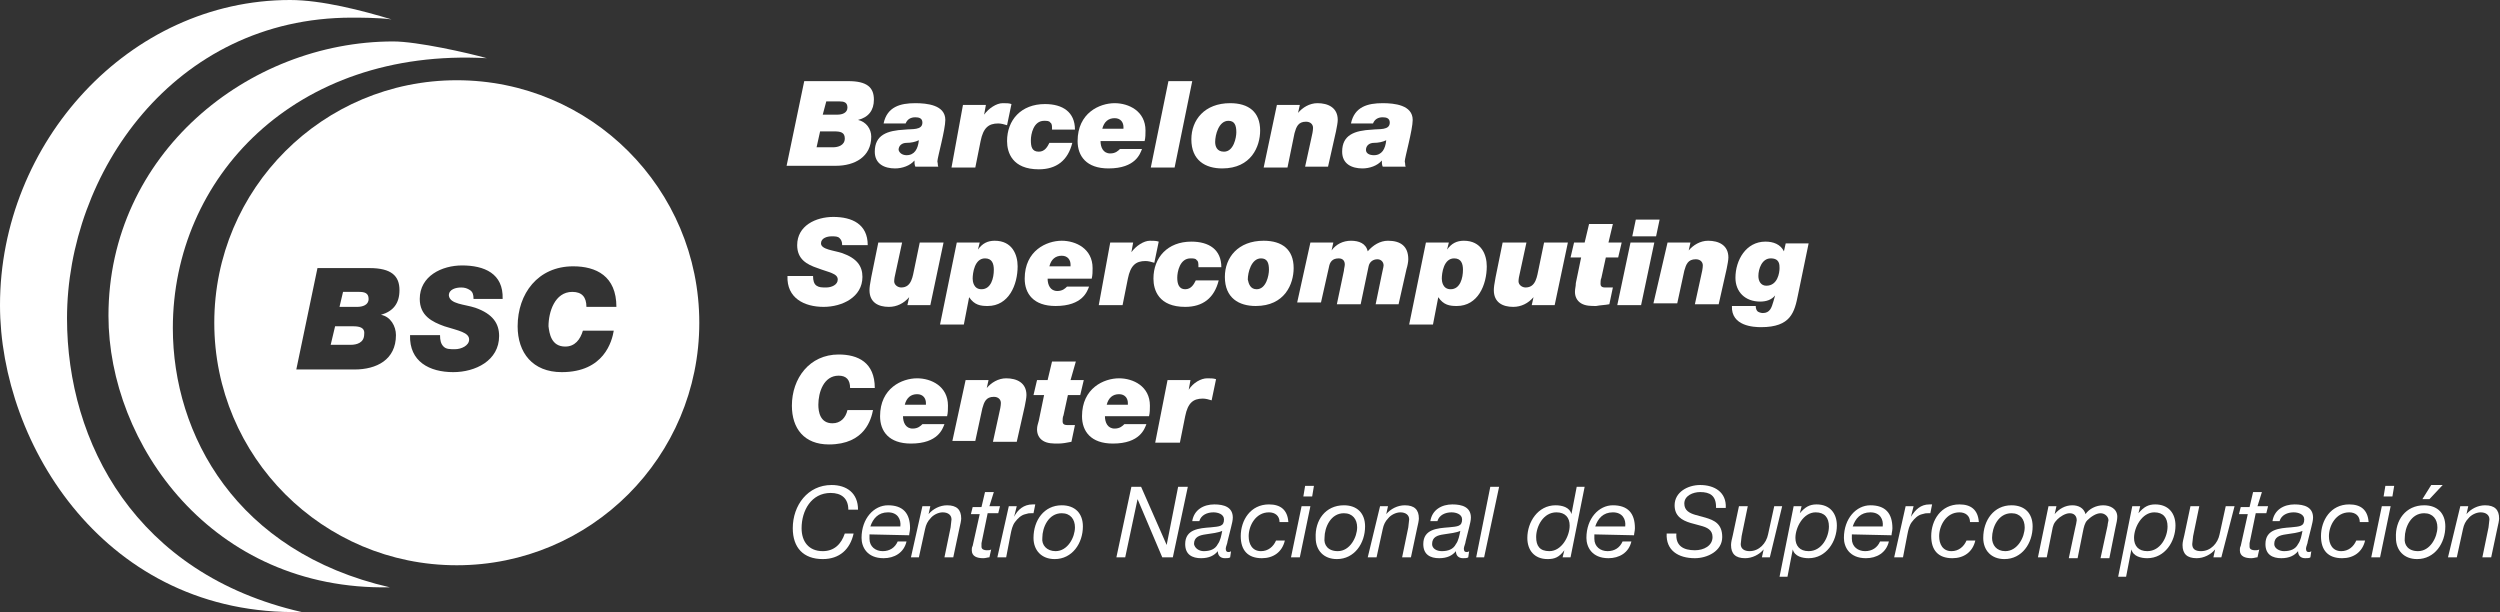 <?xml version="1.0" encoding="utf-8"?>
<!-- Generator: Adobe Illustrator 19.2.1, SVG Export Plug-In . SVG Version: 6.00 Build 0)  -->
<svg version="1.1" id="Capa_1" xmlns="http://www.w3.org/2000/svg" xmlns:xlink="http://www.w3.org/1999/xlink" x="0px" y="0px"
	 viewBox="0 0 283.5 69.4" enable-background="new 0 0 283.5 69.4" xml:space="preserve">
<rect x="0" y="0" width="283.5" height="69.4" fill="#333333" stroke="none"/>
<g id="BSC_Logo_2_">
	<g>
		<g>
			<path fill="#FFFFFF" d="M91.2,9.2h5c2.1,0,2.9,0.7,2.9,2.1c0,1.2-0.6,2-1.8,2.3h0v0c0.9,0.2,1.5,1,1.5,1.9c0,2.3-1.9,3.3-4,3.3
				h-5.6L91.2,9.2z M92.6,16.7h1.9c0.5,0,1.3-0.2,1.3-1c0-0.7-0.5-0.8-1.2-0.8H93L92.6,16.7z M93.3,13H95c0.5,0,1.1-0.2,1.1-0.8
				c0-0.6-0.4-0.7-0.9-0.7h-1.5L93.3,13z"/>
			<path fill="#FFFFFF" d="M100.2,14c0.4-1.9,1.9-2.3,3.6-2.3c1.3,0,3.4,0.2,3.4,1.9c0,1.1-0.9,4.3-0.9,4.7c0.1,0.5,0,0.3,0.1,0.6
				h-2.6c-0.1-0.2-0.1-0.5-0.1-0.7h0c-0.5,0.6-1.4,0.9-2.2,0.9c-1.2,0-2.3-0.5-2.3-1.9c0-1.9,1.4-2.4,3.4-2.5c0.8-0.1,2,0.1,2-0.8
				c0-0.5-0.4-0.6-0.8-0.6c-0.5,0-0.9,0.2-1.1,0.7H100.2z M102.8,17.6c0.9,0,1.3-0.7,1.4-1.7c-0.4,0.2-0.9,0.3-1.4,0.3
				c-0.5,0-0.9,0.3-0.9,0.8C102,17.4,102.4,17.6,102.8,17.6z"/>
			<path fill="#FFFFFF" d="M109.2,11.9h2.6l-0.2,1.1h0c0.5-0.7,1.4-1.3,2.1-1.3c0.5,0,0.7,0,1,0.1l-0.5,2.4c-0.3-0.1-0.7-0.2-1-0.2
				c-1.1,0-1.7,0.5-2,2l-0.6,3h-2.7L109.2,11.9z"/>
			<path fill="#FFFFFF" d="M119.3,14.6c0-0.3,0-0.6-0.2-0.7c-0.1-0.2-0.4-0.2-0.7-0.2c-1.2,0-1.5,1.5-1.5,2.2c0,0.7,0.1,1.3,0.9,1.3
				c0.7,0,1-0.6,1.2-1h2.6c-0.5,2-1.8,3-3.8,3c-3,0-3.6-1.9-3.6-3.2c0-2.4,1.6-4.2,4.3-4.2c2,0,3.4,0.9,3.4,2.9H119.3z"/>
			<path fill="#FFFFFF" d="M129.5,16.9c-0.2,0.5-0.7,2.2-3.8,2.2c-2.5,0-3.5-1.4-3.5-3.1c0-3.2,2.5-4.3,4.2-4.3
				c1.6,0,3.5,0.9,3.5,3.1c0,0.4,0,0.8-0.1,1.2h-5c0,0.7,0.3,1.4,1.1,1.4c0.6,0,0.9-0.3,1.1-0.5H129.5L129.5,16.9z M127.4,14.6
				c0-0.1,0-0.2,0-0.2c0-0.5-0.3-1-1-1c-0.7,0-1.2,0.4-1.4,1.2H127.4L127.4,14.6z"/>
			<polygon fill="#FFFFFF" points="132.5,9.2 135.2,9.2 133.2,19 130.5,19 			"/>
			<path fill="#FFFFFF" d="M139.5,11.7c2.1,0,3.4,1,3.4,3.1c0,1.8-1,4.3-4.3,4.3c-1.9,0-3.5-0.9-3.5-3.3
				C135.1,13.6,136.6,11.7,139.5,11.7z M138.8,17.2c1.1,0,1.4-1.6,1.4-2.2c0-0.8-0.2-1.3-0.9-1.3c-1.1,0-1.5,1.6-1.5,2.4
				C137.8,16.6,138,17.2,138.8,17.2z"/>
			<path fill="#FFFFFF" d="M144.8,11.9h2.6l-0.2,0.9h0c0.5-0.6,1.3-1.1,2.2-1.1c1.2,0,2.3,0.5,2.3,1.9c0,0.3-0.1,0.8-0.2,1.3l-0.9,4
				H148l0.7-3.2c0.1-0.4,0.2-0.9,0.2-1.2c0-0.4-0.3-0.7-0.8-0.7c-0.9,0-1.1,0.6-1.3,1.3L146,19h-2.7L144.8,11.9z"/>
			<path fill="#FFFFFF" d="M153.2,14c0.4-1.9,1.9-2.3,3.6-2.3c1.3,0,3.4,0.2,3.4,1.9c0,1.1-0.9,4.3-0.9,4.7c0.1,0.5,0,0.3,0.1,0.6
				h-2.6c-0.1-0.2-0.1-0.5-0.1-0.7h0c-0.5,0.6-1.4,0.9-2.2,0.9c-1.2,0-2.3-0.5-2.3-1.9c0-1.9,1.4-2.4,3.4-2.5c0.8-0.1,2,0.1,2-0.8
				c0-0.5-0.4-0.6-0.8-0.6c-0.5,0-0.9,0.2-1.1,0.7H153.2z M155.8,17.6c0.9,0,1.3-0.7,1.4-1.7c-0.4,0.2-0.9,0.3-1.4,0.3
				c-0.5,0-0.9,0.3-0.9,0.8C154.9,17.4,155.3,17.6,155.8,17.6z"/>
			<path fill="#FFFFFF" d="M95.5,27.8c0-0.4-0.1-0.6-0.3-0.8c-0.2-0.2-0.5-0.2-0.9-0.2c-0.5,0-1.2,0.2-1.2,0.8
				c0,0.7,1.5,0.8,2.4,1.1c1.7,0.6,2.3,1.5,2.3,2.7c0,2.3-2.3,3.4-4.4,3.4c-2.2,0-4.2-1-4.1-3.5h2.9c0,0.5,0.1,0.9,0.4,1.1
				c0.3,0.2,0.6,0.2,1.1,0.2c0.6,0,1.3-0.3,1.3-0.9c0-0.7-1-0.8-2.3-1.3c-1.2-0.4-2.3-1-2.3-2.6c0-2.2,2.1-3.2,4.1-3.2
				c2.1,0,3.9,0.8,3.9,3.2H95.5L95.5,27.8z"/>
			<path fill="#FFFFFF" d="M105.5,34.6h-2.6l0.2-0.9h0c-0.6,0.7-1.4,1.1-2.3,1.1c-1.2,0-2.2-0.5-2.2-1.9c0-0.6,0.2-1.5,1-5.4h2.7
				l-0.8,3.7c-0.1,0.4-0.1,0.7-0.1,0.7c0,0.4,0.4,0.7,0.8,0.7c1.2,0,1.3-1.3,1.5-2.2l0.6-2.9h2.7L105.5,34.6z"/>
			<path fill="#FFFFFF" d="M108.5,27.5h2.6l-0.2,0.8h0c0.5-0.7,1.1-1,1.9-1c2,0,2.6,1.6,2.6,2.9c0,2.1-1,4.5-3.4,4.5
				c-0.8,0-1.5-0.1-2.1-1l-0.6,3.1h-2.7L108.5,27.5z M112.7,30.6c0-0.7-0.2-1.3-1-1.3c-1.2,0-1.4,1.7-1.4,2.3c0,0.3,0.1,1.2,1,1.2
				C112.4,32.8,112.7,31.5,112.7,30.6z"/>
			<path fill="#FFFFFF" d="M123.5,32.5c-0.2,0.5-0.7,2.2-3.8,2.2c-2.5,0-3.5-1.4-3.5-3.1c0-3.2,2.5-4.3,4.2-4.3
				c1.6,0,3.5,0.9,3.5,3.1c0,0.4,0,0.8-0.1,1.2h-5c0,0.7,0.3,1.4,1.1,1.4c0.6,0,0.9-0.3,1.1-0.5L123.5,32.5L123.5,32.5z M121.4,30.2
				c0-0.1,0-0.2,0-0.2c0-0.5-0.3-1-1-1c-0.7,0-1.2,0.4-1.4,1.2H121.4z"/>
			<path fill="#FFFFFF" d="M125.9,27.5h2.6l-0.2,1.1h0c0.5-0.7,1.4-1.3,2.1-1.3c0.4,0,0.7,0,1,0.1l-0.5,2.4c-0.3-0.1-0.7-0.2-1-0.2
				c-1.1,0-1.7,0.5-2,2l-0.6,3h-2.7L125.9,27.5z"/>
			<path fill="#FFFFFF" d="M135.9,30.2c0-0.3,0-0.6-0.2-0.7c-0.1-0.2-0.4-0.2-0.7-0.2c-1.2,0-1.5,1.5-1.5,2.2s0.2,1.3,0.9,1.3
				c0.7,0,1-0.6,1.2-1h2.6c-0.5,2-1.8,3-3.8,3c-3,0-3.6-1.9-3.6-3.2c0-2.4,1.6-4.2,4.3-4.2c2,0,3.4,0.9,3.4,2.9H135.9z"/>
			<path fill="#FFFFFF" d="M143.3,27.3c2.1,0,3.4,1,3.4,3.1c0,1.8-1,4.3-4.3,4.3c-1.9,0-3.5-0.9-3.5-3.3
				C138.9,29.2,140.4,27.3,143.3,27.3z M142.5,32.8c1.1,0,1.4-1.6,1.4-2.2c0-0.8-0.2-1.3-0.9-1.3c-1.1,0-1.5,1.6-1.5,2.4
				C141.6,32.2,141.8,32.8,142.5,32.8z"/>
			<path fill="#FFFFFF" d="M148.6,27.5h2.6l-0.2,0.9h0c0.5-0.7,1.3-1.1,2.2-1.1c0.9,0,1.7,0.3,1.9,1.2c0.6-0.7,1.4-1.2,2.3-1.2
				c1.4,0,2.3,0.6,2.3,2.1c0,0.3-0.1,0.8-0.2,1.1l-0.9,4H156l0.7-3.4c0-0.1,0.2-0.8,0.2-1c0-0.4-0.3-0.7-0.7-0.7
				c-0.5,0-0.9,0.3-1,0.8l-0.9,4.3h-2.7l0.8-3.8c0-0.2,0.1-0.5,0.1-0.7c0-0.4-0.2-0.7-0.7-0.7c-0.7,0-1,0.4-1.1,1l-0.9,4h-2.7
				L148.6,27.5z"/>
			<path fill="#FFFFFF" d="M161.7,27.5h2.6l-0.2,0.8h0c0.5-0.7,1.1-1,1.9-1c2,0,2.6,1.6,2.6,2.9c0,2.1-1,4.5-3.4,4.5
				c-0.8,0-1.5-0.1-2.1-1l-0.6,3.1h-2.7L161.7,27.5z M165.9,30.6c0-0.7-0.2-1.3-1-1.3c-1.2,0-1.4,1.7-1.4,2.3c0,0.3,0.1,1.2,1,1.2
				C165.6,32.8,165.9,31.5,165.9,30.6z"/>
			<path fill="#FFFFFF" d="M176.3,34.6h-2.6l0.2-0.9h0c-0.6,0.7-1.4,1.1-2.3,1.1c-1.2,0-2.2-0.5-2.2-1.9c0-0.6,0.2-1.5,1-5.4h2.7
				l-0.8,3.7c-0.1,0.4-0.1,0.7-0.1,0.7c0,0.4,0.4,0.7,0.8,0.7c1.2,0,1.3-1.3,1.5-2.2l0.6-2.9h2.7L176.3,34.6z"/>
			<path fill="#FFFFFF" d="M182.4,27.5h1.5l-0.4,1.7h-1.4l-0.5,2.3c-0.1,0.2-0.1,0.5-0.1,0.7c0,0.2,0.1,0.4,0.5,0.4
				c0.4,0,0.7,0,0.9,0l-0.4,1.9c-0.5,0.1-1,0.1-1.5,0.2c-0.6,0-1.2,0-1.7-0.3c-0.5-0.3-0.7-0.8-0.7-1.3c0-0.4,0.1-0.6,0.1-1l0.6-2.9
				h-1.2l0.4-1.7h1.2l0.5-2.1h2.7L182.4,27.5z"/>
			<path fill="#FFFFFF" d="M184.9,27.5h2.7l-1.5,7.1h-2.7L184.9,27.5z M187.8,26.8h-2.7l0.4-1.9h2.7L187.8,26.8z"/>
			<path fill="#FFFFFF" d="M189.1,27.5h2.6l-0.2,0.9h0c0.5-0.6,1.3-1.1,2.2-1.1c1.2,0,2.3,0.5,2.3,1.9c0,0.3-0.1,0.8-0.2,1.3l-0.9,4
				h-2.7l0.7-3.2c0.1-0.4,0.2-0.9,0.2-1.2c0-0.4-0.3-0.7-0.8-0.7c-0.9,0-1.1,0.6-1.3,1.3l-0.8,3.7h-2.7L189.1,27.5z"/>
			<path fill="#FFFFFF" d="M203.9,33.4c-0.4,2-0.8,3.7-4.2,3.7c-0.8,0-3.4-0.1-3.3-2.4h2.7c0,0.3,0.1,0.5,0.2,0.6
				c0.1,0.1,0.4,0.2,0.6,0.2c0.8,0,1-0.6,1.2-1.3l0.2-0.7h0c-0.4,0.5-1,0.7-1.7,0.7c-1.7,0-2.8-1.1-2.8-2.7c0-2,1.2-4.1,3.4-4.1
				c0.9,0,1.7,0.3,2.1,1.1h0l0.2-0.9h2.6L203.9,33.4z M199.4,31.3c0,0.6,0.3,1.1,0.9,1.1c1.3,0,1.5-1.5,1.5-2c0-0.4,0-1.1-1-1.1
				C199.8,29.3,199.4,30.5,199.4,31.3z"/>
			<path fill="#FFFFFF" d="M99,46.5c-0.2,1-0.9,3.9-5,3.9c-2.8,0-4.2-1.8-4.2-4.4c0-3.1,2-5.8,5.3-5.8c2.2,0,4.1,0.9,4.1,3.8h-2.8
				c0-0.9-0.4-1.4-1.3-1.4c-1.7,0-2.3,1.9-2.3,3.3c0,0.8,0.2,2.1,1.6,2.1c0.9,0,1.5-0.6,1.7-1.5H99L99,46.5z"/>
			<path fill="#FFFFFF" d="M107.1,48.1c-0.2,0.5-0.7,2.2-3.8,2.2c-2.5,0-3.5-1.4-3.5-3.1c0-3.2,2.5-4.3,4.2-4.3
				c1.6,0,3.5,0.9,3.5,3.1c0,0.4,0,0.8-0.1,1.2h-5c0,0.7,0.3,1.4,1.1,1.4c0.6,0,0.9-0.3,1.1-0.5H107.1z M105,45.9c0-0.1,0-0.2,0-0.2
				c0-0.5-0.3-1-1-1c-0.7,0-1.2,0.4-1.4,1.2H105z"/>
			<path fill="#FFFFFF" d="M109.5,43.1h2.6l-0.2,0.9h0c0.5-0.6,1.3-1.1,2.2-1.1c1.2,0,2.3,0.5,2.3,1.9c0,0.3-0.1,0.8-0.2,1.3l-0.9,4
				h-2.7l0.7-3.2c0.1-0.4,0.2-0.9,0.2-1.2c0-0.4-0.3-0.7-0.8-0.7c-0.9,0-1.1,0.6-1.3,1.3l-0.8,3.7H108L109.5,43.1z"/>
			<path fill="#FFFFFF" d="M121.4,43.1h1.5l-0.4,1.7h-1.4l-0.5,2.3c-0.1,0.2-0.1,0.5-0.1,0.7c0,0.2,0.1,0.4,0.5,0.4
				c0.4,0,0.7,0,0.9,0l-0.4,1.9c-0.5,0.1-1,0.2-1.5,0.2c-0.6,0-1.2,0-1.7-0.3c-0.5-0.3-0.7-0.8-0.7-1.3c0-0.4,0.1-0.6,0.2-1l0.6-2.9
				h-1.2l0.4-1.7h1.2l0.5-2.1h2.7L121.4,43.1z"/>
			<path fill="#FFFFFF" d="M130,48.1c-0.2,0.5-0.7,2.2-3.8,2.2c-2.5,0-3.5-1.4-3.5-3.1c0-3.2,2.5-4.3,4.2-4.3c1.6,0,3.5,0.9,3.5,3.1
				c0,0.4,0,0.8-0.1,1.2h-5c0,0.7,0.3,1.4,1.1,1.4c0.6,0,0.9-0.3,1.1-0.5H130z M127.9,45.9c0-0.1,0-0.2,0-0.2c0-0.5-0.3-1-1-1
				c-0.7,0-1.2,0.4-1.4,1.2H127.9z"/>
			<path fill="#FFFFFF" d="M132.4,43.1h2.6l-0.2,1.1h0c0.5-0.8,1.4-1.3,2.1-1.3c0.4,0,0.7,0,1,0.1l-0.5,2.4c-0.3-0.1-0.7-0.2-1-0.2
				c-1.1,0-1.7,0.5-2,2l-0.6,3H131L132.4,43.1z"/>
			<path fill="#FFFFFF" d="M96.8,60.5c-0.4,1.8-1.6,2.9-3.5,2.9c-2.2,0-3.4-1.3-3.4-3.5c0-2.6,1.7-4.9,4.4-4.9c1.7,0,3,0.9,3,2.8
				h-1.1c0-1.3-0.8-1.9-2-1.9c-2.2,0-3.3,2-3.3,4c0,1.5,0.8,2.6,2.4,2.6c1.3,0,2.1-0.8,2.5-2H96.8L96.8,60.5z"/>
			<path fill="#FFFFFF" d="M98.6,60.6c0,0.2,0,0.3,0,0.5c0,0.9,0.7,1.4,1.5,1.4c0.8,0,1.4-0.4,1.7-1.1h1c-0.3,1.3-1.4,1.9-2.6,1.9
				c-1.9,0-2.5-1.3-2.5-2.3c0-2.2,1.4-3.7,3-3.7c1.7,0,2.5,0.9,2.5,2.6c0,0.3-0.1,0.6-0.1,0.8L98.6,60.6L98.6,60.6z M102.1,59.7
				c0.1-0.8-0.3-1.6-1.4-1.6c-1.1,0-1.7,0.7-2,1.6H102.1z"/>
			<path fill="#FFFFFF" d="M104.6,57.4h0.9l-0.2,0.9h0c0.5-0.6,1.3-1,2.1-1c1.1,0,1.6,0.5,1.6,1.5c0,0.2-0.1,0.7-0.2,1.1l-0.7,3.3
				h-1l0.7-3.4c0-0.2,0.1-0.7,0.1-0.9c0-0.5-0.4-0.8-1-0.8c-0.5,0-1.1,0.3-1.4,0.7c-0.3,0.3-0.5,0.7-0.6,1.2l-0.7,3.2h-0.9
				L104.6,57.4z"/>
			<path fill="#FFFFFF" d="M112.2,57.4h1.2l-0.2,0.8H112l-0.7,3.4c0,0.1,0,0.2,0,0.4c0,0.3,0.3,0.4,0.6,0.4c0.2,0,0.4,0,0.5-0.1
				l-0.2,0.9c-0.2,0-0.4,0.1-0.7,0.1c-0.7,0-1.3-0.2-1.3-0.9c0-0.2,0-0.3,0.1-0.5l0.8-3.6h-1l0.2-0.8h1l0.4-1.7h1L112.2,57.4z"/>
			<path fill="#FFFFFF" d="M114.4,57.4h0.9l-0.3,1.2h0c0.4-0.8,1.1-1.4,2.1-1.4c0.1,0,0.2,0,0.3,0l-0.2,1c-0.1,0-0.2,0-0.3,0
				c-0.2,0-0.3,0-0.6,0.1c-0.5,0.1-0.9,0.5-1.2,0.9c-0.3,0.4-0.4,0.9-0.5,1.4l-0.5,2.6h-1L114.4,57.4z"/>
			<path fill="#FFFFFF" d="M120.4,57.3c1.5,0,2.4,0.9,2.4,2.4c0,1.9-1.2,3.7-3.2,3.7c-1.5,0-2.4-1-2.4-2.4
				C117.2,59,118.4,57.3,120.4,57.3z M119.7,62.5c1.4,0,2.2-1.6,2.2-2.7c0-0.9-0.5-1.6-1.5-1.6c-1.5,0-2.2,1.6-2.2,2.8
				C118.1,61.8,118.7,62.5,119.7,62.5z"/>
			<polygon fill="#FFFFFF" points="128.3,55.2 129.4,55.2 132.3,61.8 132.3,61.8 133.6,55.2 134.7,55.2 133,63.2 131.8,63.2 
				129,56.6 129,56.6 127.6,63.2 126.6,63.2 			"/>
			<path fill="#FFFFFF" d="M135.2,59.1c0.2-1.3,1.3-1.9,2.5-1.9c1.1,0,2.1,0.3,2.1,1.5c0,0.3-0.1,0.7-0.2,1.1l-0.4,1.6
				c0,0.2-0.2,0.6-0.2,0.8c0,0.3,0.1,0.4,0.3,0.4c0.1,0,0.2,0,0.3-0.1l-0.1,0.7c-0.1,0.1-0.4,0.1-0.6,0.1c-0.5,0-0.8-0.3-0.8-0.8
				l0,0c-0.4,0.5-1,0.8-1.9,0.8c-1,0-1.8-0.4-1.8-1.6c0-1.7,1.6-1.8,2.9-1.9c1-0.1,1.5-0.1,1.5-0.9c0-0.6-0.7-0.8-1.2-0.8
				c-0.7,0-1.4,0.3-1.6,1H135.2L135.2,59.1z M136.5,62.5c0.7,0,1.3-0.2,1.6-0.8c0.3-0.4,0.4-1,0.5-1.5h0c-0.4,0.2-1.2,0.3-1.9,0.4
				c-0.7,0.1-1.3,0.3-1.3,1.1C135.5,62.2,136,62.5,136.5,62.5z"/>
			<path fill="#FFFFFF" d="M145.1,59.2c0-0.7-0.5-1.1-1.2-1.1c-1.5,0-2.3,1.5-2.3,2.7c0,0.9,0.4,1.7,1.4,1.7c0.8,0,1.4-0.5,1.7-1.2
				h1c-0.3,1.3-1.3,2-2.6,2c-1.6,0-2.4-0.9-2.4-2.5c0-1.8,1.1-3.6,3.2-3.6c1.3,0,2.1,0.6,2.2,2H145.1z"/>
			<path fill="#FFFFFF" d="M147.6,57.4h1l-1.2,5.8h-1L147.6,57.4z M148.8,56.3h-1l0.2-1.2h1L148.8,56.3z"/>
			<path fill="#FFFFFF" d="M152.4,57.3c1.5,0,2.4,0.9,2.4,2.4c0,1.9-1.2,3.7-3.2,3.7c-1.5,0-2.4-1-2.4-2.4
				C149.1,59,150.3,57.3,152.4,57.3z M151.7,62.5c1.4,0,2.2-1.6,2.2-2.7c0-0.9-0.5-1.6-1.5-1.6c-1.5,0-2.2,1.6-2.2,2.8
				C150.1,61.8,150.6,62.5,151.7,62.5z"/>
			<path fill="#FFFFFF" d="M156.5,57.4h0.9l-0.2,0.9h0c0.5-0.6,1.3-1,2.1-1c1.1,0,1.6,0.5,1.6,1.5c0,0.2-0.1,0.7-0.2,1.1l-0.7,3.3
				h-1l0.7-3.4c0-0.2,0.1-0.7,0.1-0.9c0-0.5-0.4-0.8-1-0.8c-0.5,0-1.1,0.3-1.4,0.7c-0.3,0.3-0.5,0.7-0.6,1.2l-0.7,3.2h-1L156.5,57.4
				z"/>
			<path fill="#FFFFFF" d="M162.2,59.1c0.2-1.3,1.3-1.9,2.5-1.9c1.1,0,2.1,0.3,2.1,1.5c0,0.3-0.1,0.7-0.2,1.1l-0.4,1.6
				c0,0.2-0.2,0.6-0.2,0.8c0,0.3,0.1,0.4,0.3,0.4c0.1,0,0.2,0,0.3-0.1l-0.1,0.7c-0.1,0.1-0.4,0.1-0.6,0.1c-0.5,0-0.8-0.3-0.8-0.8
				l0,0c-0.4,0.5-1,0.8-1.9,0.8c-1,0-1.8-0.4-1.8-1.6c0-1.7,1.6-1.8,2.9-1.9c1-0.1,1.5-0.1,1.5-0.9c0-0.6-0.7-0.8-1.2-0.8
				c-0.7,0-1.4,0.3-1.6,1H162.2L162.2,59.1z M163.5,62.5c0.7,0,1.3-0.2,1.6-0.8c0.3-0.4,0.4-1,0.5-1.5h0c-0.4,0.2-1.2,0.3-1.9,0.4
				c-0.7,0.1-1.3,0.3-1.3,1.1C162.4,62.2,162.9,62.5,163.5,62.5z"/>
			<polygon fill="#FFFFFF" points="169,55.2 170,55.2 168.3,63.2 167.4,63.2 			"/>
			<path fill="#FFFFFF" d="M178.1,63.2h-0.9l0.2-0.8h0c-0.6,0.8-1.1,1-1.9,1c-1.5,0-2.3-1-2.3-2.4c0-1.8,1.2-3.7,3.2-3.7
				c0.7,0,1.6,0.2,1.8,1h0l0.6-3.1h0.9L178.1,63.2z M175.7,62.5c1.4,0,2.3-1.7,2.3-2.9c0-0.9-0.5-1.5-1.5-1.5
				c-1.5,0-2.3,1.6-2.3,2.8C174.2,61.9,174.6,62.5,175.7,62.5z"/>
			<path fill="#FFFFFF" d="M180.8,60.6c0,0.2,0,0.3,0,0.5c0,0.9,0.7,1.4,1.5,1.4c0.8,0,1.4-0.4,1.7-1.1h1c-0.3,1.3-1.4,1.9-2.6,1.9
				c-1.9,0-2.5-1.3-2.5-2.3c0-2.2,1.4-3.7,3-3.7c1.7,0,2.5,0.9,2.5,2.6c0,0.3-0.1,0.6-0.1,0.8L180.8,60.6L180.8,60.6z M184.3,59.7
				c0.1-0.8-0.3-1.6-1.4-1.6c-1.1,0-1.7,0.7-2,1.6H184.3z"/>
			<path fill="#FFFFFF" d="M194.6,57.5c0-1.3-0.7-1.7-1.8-1.7c-0.8,0-1.8,0.4-1.8,1.3c0,0.8,0.6,1.1,1.3,1.3l1.1,0.3
				c1,0.3,1.9,0.7,1.9,2.2c0,1.6-1.7,2.4-3.1,2.4c-1.9,0-3.3-0.9-3.2-2.8h1.1c-0.1,1.4,0.8,1.9,2.1,1.9c1,0,2-0.5,2-1.5
				c0-0.8-0.6-1.1-1.4-1.3l-1.1-0.3c-1-0.3-1.8-0.8-1.8-2c0-1.5,1.5-2.3,2.9-2.3c1.6,0,3,0.8,2.9,2.6H194.6L194.6,57.5z"/>
			<path fill="#FFFFFF" d="M200.7,63.2h-0.9l0.2-0.9h0c-0.5,0.6-1.3,1-2.1,1c-1.1,0-1.6-0.5-1.6-1.5c0-0.3,0.1-0.7,0.2-1.1l0.7-3.3
				h1l-0.7,3.4c0,0.2-0.1,0.7-0.1,0.9c0,0.6,0.5,0.8,1,0.8c1.1,0,1.9-0.9,2.1-1.9l0.7-3.2h0.9L200.7,63.2z"/>
			<path fill="#FFFFFF" d="M203.4,57.4h0.9l-0.2,0.8h0c0.6-0.7,1.1-1,1.9-1c1.5,0,2.3,1,2.3,2.4c0,1.8-1.2,3.7-3.2,3.7
				c-0.7,0-1.6-0.2-1.8-1h0l-0.6,3.1h-0.9L203.4,57.4z M205.9,58.1c-1.4,0-2.3,1.7-2.3,2.9c0,0.9,0.5,1.5,1.5,1.5
				c1.5,0,2.3-1.6,2.3-2.8C207.4,58.7,206.9,58.1,205.9,58.1z"/>
			<path fill="#FFFFFF" d="M210,60.6c0,0.2,0,0.3,0,0.5c0,0.9,0.7,1.4,1.5,1.4c0.8,0,1.4-0.4,1.7-1.1h1c-0.3,1.3-1.4,1.9-2.6,1.9
				c-1.9,0-2.5-1.3-2.5-2.3c0-2.2,1.4-3.7,3-3.7c1.7,0,2.5,0.9,2.5,2.6c0,0.3-0.1,0.6-0.1,0.8L210,60.6L210,60.6z M213.5,59.7
				c0.1-0.8-0.3-1.6-1.4-1.6c-1.1,0-1.7,0.7-2,1.6H213.5z"/>
			<path fill="#FFFFFF" d="M216.1,57.4h0.9l-0.3,1.2h0c0.5-0.8,1.1-1.4,2.1-1.4c0.1,0,0.2,0,0.3,0l-0.2,1c-0.1,0-0.2,0-0.3,0
				c-0.2,0-0.3,0-0.6,0.1c-0.5,0.1-0.9,0.5-1.2,0.9c-0.3,0.4-0.4,0.9-0.5,1.4l-0.5,2.6h-1L216.1,57.4z"/>
			<path fill="#FFFFFF" d="M223.4,59.2c0-0.7-0.5-1.1-1.2-1.1c-1.5,0-2.3,1.5-2.3,2.7c0,0.9,0.4,1.7,1.4,1.7c0.8,0,1.4-0.5,1.7-1.2
				h1c-0.3,1.3-1.3,2-2.6,2c-1.6,0-2.4-0.9-2.4-2.5c0-1.8,1.1-3.6,3.2-3.6c1.3,0,2.1,0.6,2.2,2H223.4z"/>
			<path fill="#FFFFFF" d="M228.1,57.3c1.5,0,2.4,0.9,2.4,2.4c0,1.9-1.2,3.7-3.2,3.7c-1.5,0-2.4-1-2.4-2.4
				C224.9,59,226.1,57.3,228.1,57.3z M227.4,62.5c1.4,0,2.2-1.6,2.2-2.7c0-0.9-0.5-1.6-1.5-1.6c-1.5,0-2.2,1.6-2.2,2.8
				C225.9,61.8,226.4,62.5,227.4,62.5z"/>
			<path fill="#FFFFFF" d="M232.3,57.4h0.9l-0.2,0.9l0,0c0.5-0.6,1.2-1,2-1c0.7,0,1.3,0.3,1.5,1c0.4-0.6,1.2-1,2-1
				c0.8,0,1.6,0.4,1.6,1.3c0,0.3-0.1,0.8-0.2,1.2l-0.7,3.5h-1l0.8-3.7c0-0.2,0.1-0.5,0.1-0.6c0-0.4-0.4-0.8-0.9-0.8
				c-0.5,0-1.1,0.4-1.5,0.8c-0.3,0.3-0.4,0.8-0.5,1.3l-0.6,3h-1l0.7-3.3c0.1-0.4,0.2-0.9,0.2-1c0-0.5-0.3-0.8-0.8-0.8
				c-0.5,0-1.1,0.4-1.4,0.7c-0.4,0.4-0.5,0.7-0.6,1.3l-0.6,3h-1L232.3,57.4z"/>
			<path fill="#FFFFFF" d="M241.8,57.4h0.9l-0.2,0.8h0c0.6-0.7,1.1-1,1.9-1c1.5,0,2.3,1,2.3,2.4c0,1.8-1.2,3.7-3.2,3.7
				c-0.7,0-1.6-0.2-1.8-1h0l-0.6,3.1h-0.9L241.8,57.4z M244.3,58.1c-1.4,0-2.3,1.7-2.3,2.9c0,0.9,0.5,1.5,1.5,1.5
				c1.5,0,2.3-1.6,2.3-2.8C245.8,58.7,245.3,58.1,244.3,58.1z"/>
			<path fill="#FFFFFF" d="M251.9,63.2H251l0.2-0.9h0c-0.5,0.6-1.3,1-2.1,1c-1.1,0-1.6-0.5-1.6-1.5c0-0.3,0.1-0.7,0.2-1.1l0.7-3.3h1
				l-0.7,3.4c0,0.2-0.1,0.7-0.1,0.9c0,0.6,0.4,0.8,1,0.8c1.1,0,1.9-0.9,2.1-1.9l0.7-3.2h1L251.9,63.2z"/>
			<path fill="#FFFFFF" d="M256,57.4h1.2l-0.2,0.8h-1.2l-0.7,3.4c0,0.1,0,0.2,0,0.4c0,0.3,0.3,0.4,0.6,0.4c0.2,0,0.4,0,0.5-0.1
				l-0.2,0.9c-0.2,0-0.4,0.1-0.7,0.1c-0.7,0-1.3-0.2-1.3-0.9c0-0.2,0-0.3,0.1-0.5l0.8-3.6h-1l0.2-0.8h1l0.4-1.7h1L256,57.4z"/>
			<path fill="#FFFFFF" d="M257.7,59.1c0.2-1.3,1.3-1.9,2.5-1.9c1.1,0,2.1,0.3,2.1,1.5c0,0.3-0.1,0.7-0.2,1.1l-0.4,1.6
				c0,0.2-0.2,0.6-0.2,0.8c0,0.3,0.1,0.4,0.3,0.4c0.1,0,0.2,0,0.3-0.1l-0.1,0.7c-0.1,0.1-0.4,0.1-0.6,0.1c-0.5,0-0.8-0.3-0.8-0.8
				l0,0c-0.4,0.5-1,0.8-1.9,0.8c-1,0-1.8-0.4-1.8-1.6c0-1.7,1.6-1.8,2.9-1.9c1-0.1,1.5-0.1,1.5-0.9c0-0.6-0.7-0.8-1.2-0.8
				c-0.7,0-1.4,0.3-1.6,1H257.7L257.7,59.1z M259,62.5c0.7,0,1.3-0.2,1.6-0.8c0.3-0.4,0.4-1,0.5-1.5h0c-0.4,0.2-1.2,0.3-1.9,0.4
				c-0.7,0.1-1.3,0.3-1.3,1.1C257.9,62.2,258.5,62.5,259,62.5z"/>
			<path fill="#FFFFFF" d="M267.6,59.2c0-0.7-0.5-1.1-1.2-1.1c-1.5,0-2.3,1.5-2.3,2.7c0,0.9,0.4,1.7,1.4,1.7c0.8,0,1.4-0.5,1.7-1.2
				h1c-0.3,1.3-1.3,2-2.6,2c-1.6,0-2.4-0.9-2.4-2.5c0-1.8,1.1-3.6,3.2-3.6c1.3,0,2.1,0.6,2.2,2H267.6z"/>
			<path fill="#FFFFFF" d="M270.1,57.4h1l-1.2,5.8h-1L270.1,57.4z M271.3,56.3h-1l0.2-1.2h1L271.3,56.3z"/>
			<path fill="#FFFFFF" d="M274.9,57.3c1.5,0,2.4,0.9,2.4,2.4c0,1.9-1.2,3.7-3.2,3.7c-1.5,0-2.4-1-2.4-2.4
				C271.6,59,272.8,57.3,274.9,57.3z M274.2,62.5c1.4,0,2.2-1.6,2.2-2.7c0-0.9-0.5-1.6-1.5-1.6c-1.5,0-2.2,1.6-2.2,2.8
				C272.6,61.8,273.1,62.5,274.2,62.5z M275.7,55h1.3l-1.5,1.6h-0.8L275.7,55z"/>
			<path fill="#FFFFFF" d="M279,57.4h0.9l-0.2,0.9h0c0.5-0.6,1.3-1,2.1-1c1.1,0,1.6,0.5,1.6,1.5c0,0.2-0.1,0.7-0.2,1.1l-0.7,3.3h-1
				l0.7-3.4c0-0.2,0.1-0.7,0.1-0.9c0-0.5-0.4-0.8-1-0.8c-0.5,0-1.1,0.3-1.4,0.7c-0.3,0.3-0.5,0.7-0.6,1.2l-0.7,3.2h-1L279,57.4z"/>
		</g>
		<path fill="#FFFFFF" d="M44.6,4.7c2.7,0,8.5,1.3,10.6,1.9C33.4,5.4,19.6,20.2,19.6,37.2c0,12.1,7.2,25.4,24.6,29.4
			c-20.2,0.4-31.9-16.3-31.9-30.8C12.3,17.5,28.1,4.7,44.6,4.7z"/>
		<path fill="#FFFFFF" d="M32.9,0c3.6,0,8.2,1.2,11.5,2.2C43,2,40.7,2,39.9,2C19.7,2,7.6,19.7,7.6,36.1c0,14.1,7.8,29,26.6,33.3
			C12,69.9,0,50.4,0,34.6C0,16.2,14.6,0,32.9,0z"/>
		<path fill="#FFFFFF" d="M40,37h-2l-0.5,2.1h2.3c0.6,0,1.5-0.2,1.5-1.2C41.4,37.1,40.7,37,40,37z"/>
		<path fill="#FFFFFF" d="M51.8,9.1c-15.2,0-27.5,12.3-27.5,27.5c0,15.2,12.3,27.5,27.5,27.5c15.2,0,27.5-12.3,27.5-27.5
			C79.3,21.4,67,9.1,51.8,9.1z M44.9,38c0,2.8-2.2,3.9-4.7,3.9h-6.6l2.4-11.5h5.9c2.5,0,3.4,0.9,3.4,2.5c0,1.5-0.7,2.4-2.1,2.8h0v0
			C44.3,35.9,44.9,37,44.9,38z M53.9,34.9c2,0.7,2.7,1.8,2.7,3.2c0,2.8-2.7,4.1-5.2,4.1c-2.7,0-5-1.2-4.9-4.2h3.4
			c0,0.6,0.1,1,0.4,1.3c0.3,0.3,0.7,0.3,1.3,0.3c0.7,0,1.6-0.4,1.6-1.1c0-0.8-1.2-1-2.8-1.5c-1.4-0.5-2.8-1.2-2.8-3.1
			c0-2.6,2.5-3.8,4.8-3.8c2.5,0,4.7,0.9,4.6,3.8h-3.3c0-0.5-0.1-0.8-0.4-1c-0.3-0.2-0.6-0.3-1-0.3c-0.6,0-1.4,0.2-1.4,0.9
			C51,34.5,52.7,34.5,53.9,34.9z M64.1,39.3c1.1,0,1.7-0.8,2-1.8h3.5c-0.2,1.2-1.1,4.7-5.9,4.7c-3.3,0-5-2.2-5-5.2
			c0-3.7,2.3-6.8,6.3-6.8c2.6,0,4.9,1.1,4.9,4.6h-3.4c0-1.1-0.5-1.7-1.6-1.7c-2,0-2.7,2.3-2.7,3.9C62.3,37.8,62.5,39.3,64.1,39.3z"
			/>
		<path fill="#FFFFFF" d="M40.7,33.1h-1.8l-0.4,1.7h2c0.6,0,1.3-0.2,1.3-0.9C41.8,33.2,41.3,33.1,40.7,33.1z"/>
	</g>
</g>
</svg>
